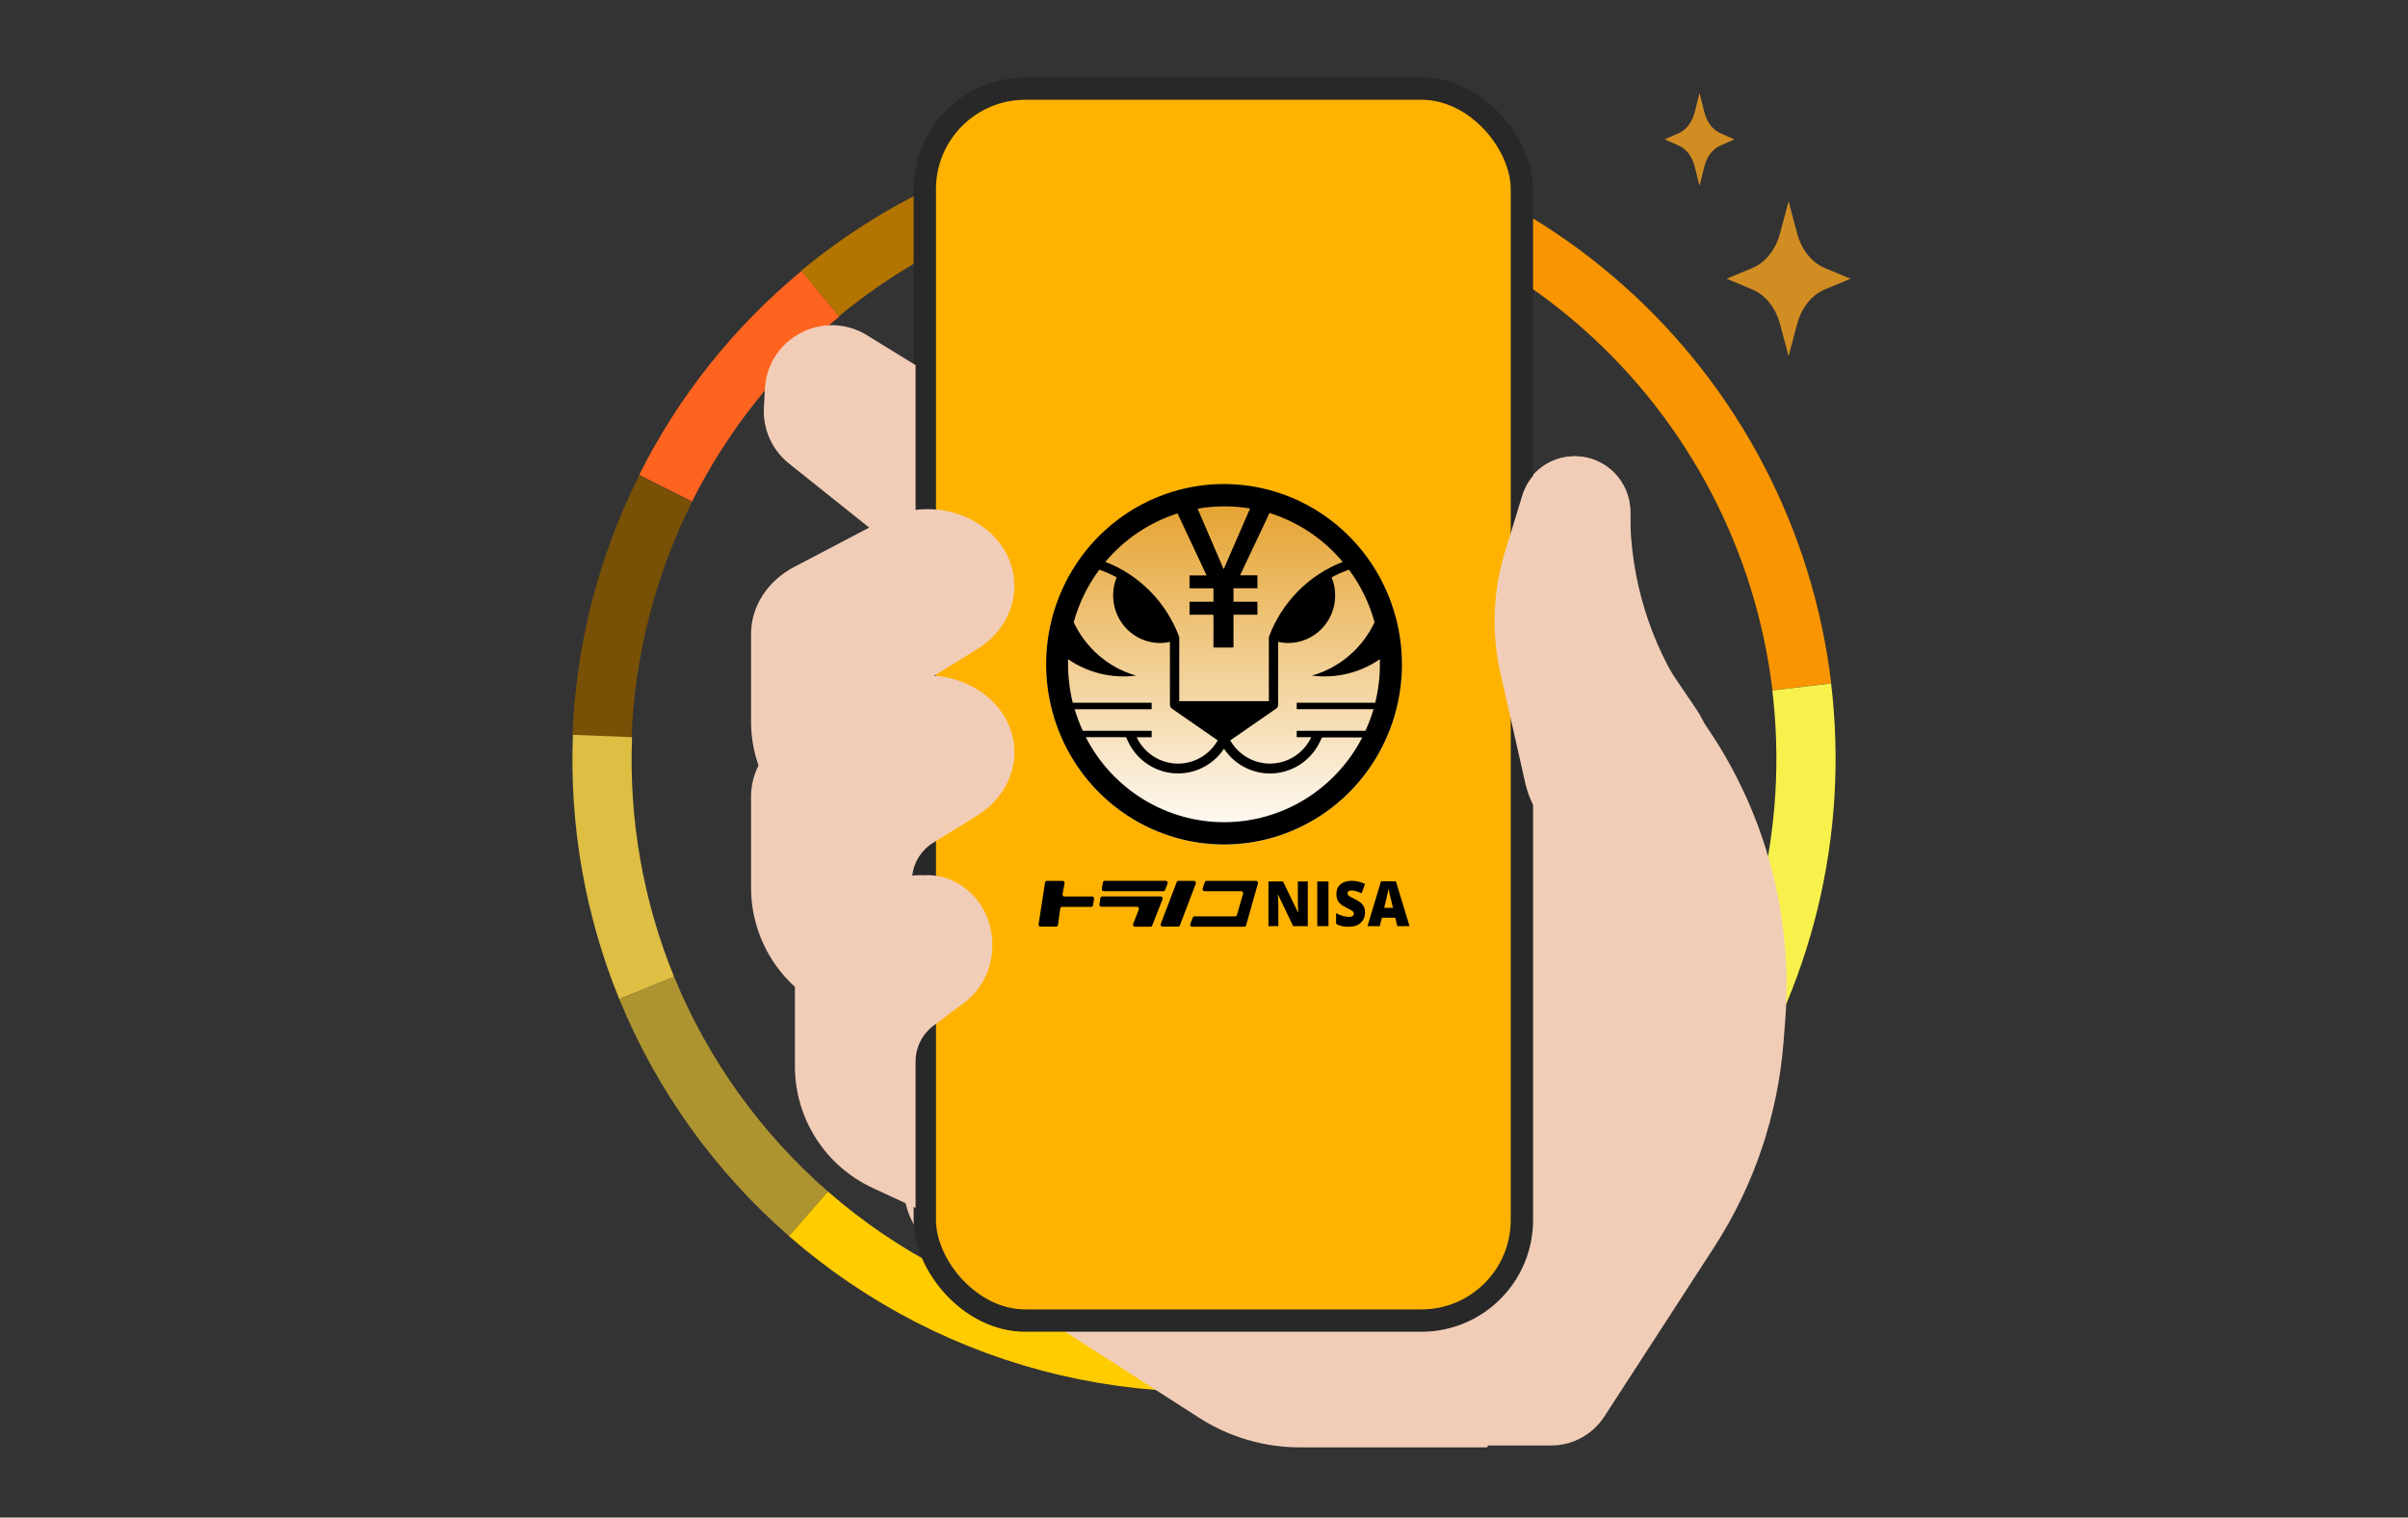 <svg width="311" height="196" viewBox="0 0 311 196" fill="none" xmlns="http://www.w3.org/2000/svg">
<rect x="0" y="0" width="311" height="196" fill="#333333" stroke="none"/>
<path d="M77.756 95.112C78.17 83.979 80.969 73.066 85.963 63.112" stroke="#785006" stroke-width="7.645" stroke-miterlimit="10"/>
<path d="M83.521 127.599C79.314 117.285 77.367 106.187 77.812 95.055" stroke="#DEBE43" stroke-width="7.645" stroke-miterlimit="10"/>
<path d="M122.356 27.479C132.721 22.602 144.031 20.073 155.482 20.072" stroke="#4A3715" stroke-width="7.645" stroke-miterlimit="10"/>
<path d="M105.9 37.917C110.929 33.755 116.457 30.239 122.356 27.45" stroke="#B37400" stroke-width="7.645" stroke-miterlimit="10"/>
<path d="M104.415 156.768C95.284 148.802 88.13 138.815 83.52 127.599" stroke="#AE9430" stroke-width="7.645" stroke-miterlimit="10"/>
<path d="M175.293 173.355C163.025 176.595 150.152 176.778 137.797 173.886C125.442 170.995 113.982 165.118 104.416 156.768" stroke="#FFCC00" stroke-width="7.645" stroke-miterlimit="10"/>
<path d="M155.484 20.072C174.508 20.07 192.873 27.052 207.104 39.7C221.335 52.348 230.446 69.783 232.712 88.706" stroke="#F89500" stroke-width="7.645" stroke-miterlimit="10"/>
<path d="M85.963 63.054C90.808 53.384 97.614 44.833 105.944 37.946" stroke="#FF6320" stroke-width="7.645" stroke-miterlimit="10"/>
<path d="M232.697 88.72C234.931 107.394 230.35 126.247 219.797 141.802C209.244 157.357 193.433 168.564 175.279 173.354" stroke="#F8F14C" stroke-width="7.645" stroke-miterlimit="10"/>
<path d="M210.54 66.189C210.54 62.181 207.317 58.931 203.341 58.931C200.008 58.931 197.204 61.215 196.385 64.317C196.367 64.371 196.349 64.426 196.332 64.482L193.179 74.816C192.291 77.725 192.176 80.818 192.845 83.785L197.405 104.018C197.793 105.738 196.386 107.333 194.646 107.145C193.139 106.982 191.824 108.173 191.824 109.702V129.005C191.824 140.005 182.981 148.923 172.073 148.923H121.09C118.688 148.923 116.741 150.886 116.741 153.308C116.741 156.611 118.413 159.686 121.176 161.461L154.849 183.1C158.742 185.602 163.262 186.931 167.878 186.931H192.002C192.068 186.931 192.122 186.876 192.122 186.81C192.122 186.743 192.175 186.689 192.242 186.689H200.337C203.11 186.689 205.696 185.278 207.213 182.938L221.382 161.085C226.547 153.119 229.635 143.966 230.359 134.476L230.57 131.711C231.583 118.431 228.081 105.199 220.64 94.195L217.839 90.051C213.083 83.018 210.54 74.702 210.54 66.189Z" fill="#F1CDB8"/>
<rect x="119.442" y="11.442" width="77.115" height="159.115" rx="12.981" fill="#FFB300" stroke="#282828" stroke-width="2.885"/>
<path d="M158.089 109.067C170.779 109.067 181.067 98.646 181.067 85.791C181.067 72.936 170.779 62.516 158.089 62.516C145.399 62.516 135.111 72.936 135.111 85.791C135.111 98.646 145.399 109.067 158.089 109.067Z" fill="url(#paint0_linear_473_4544)"/>
<path d="M158.089 62.516C153.544 62.516 149.101 63.881 145.323 66.439C141.544 68.996 138.599 72.632 136.86 76.885C135.121 81.139 134.666 85.819 135.553 90.334C136.44 94.85 138.629 98.997 141.843 102.252C145.057 105.507 149.152 107.723 153.61 108.621C158.067 109.518 162.687 109.056 166.886 107.294C171.085 105.531 174.673 102.547 177.197 98.719C179.721 94.89 181.068 90.389 181.067 85.786C181.059 79.615 178.636 73.7 174.328 69.338C170.021 64.975 164.18 62.522 158.089 62.516ZM178.217 85.138C178.217 85.35 178.217 85.568 178.217 85.786C178.219 87.465 178.015 89.138 177.611 90.766H167.475V91.592H177.396C177.116 92.548 176.766 93.481 176.349 94.384H167.475V95.21H169.36C168.894 96.195 168.172 97.033 167.271 97.633C166.37 98.233 165.325 98.572 164.247 98.615C163.17 98.657 162.101 98.401 161.157 97.874C160.213 97.347 159.428 96.569 158.888 95.623L164.819 91.52C164.898 91.463 164.964 91.388 165.009 91.3C165.054 91.213 165.078 91.116 165.078 91.017V82.899C165.505 82.996 165.941 83.045 166.378 83.044C167.986 83.044 169.528 82.397 170.665 81.246C171.802 80.094 172.441 78.532 172.441 76.903C172.442 76.102 172.284 75.308 171.978 74.569C172.697 74.176 173.448 73.844 174.221 73.576C175.735 75.608 176.857 77.911 177.528 80.365C176.744 82.031 175.617 83.508 174.222 84.697C172.828 85.885 171.198 86.757 169.443 87.254C172.524 87.656 175.645 86.903 178.217 85.138ZM139.851 94.389C139.432 93.487 139.08 92.553 138.798 91.598H148.741V90.766H138.55C138.146 89.138 137.943 87.465 137.944 85.786C137.944 85.568 137.944 85.35 137.944 85.138C140.516 86.903 143.637 87.656 146.719 87.254C144.971 86.752 143.348 85.878 141.961 84.69C140.573 83.501 139.452 82.027 138.672 80.365C139.347 77.913 140.468 75.61 141.979 73.576C142.752 73.844 143.503 74.176 144.222 74.569C143.845 75.5 143.699 76.51 143.797 77.511C143.895 78.512 144.234 79.473 144.785 80.31C145.336 81.147 146.081 81.834 146.956 82.311C147.83 82.787 148.807 83.04 149.8 83.044C150.237 83.045 150.673 82.996 151.1 82.899V91.017C151.1 91.116 151.124 91.213 151.169 91.3C151.214 91.388 151.279 91.463 151.359 91.52L157.273 95.623C156.734 96.569 155.95 97.347 155.006 97.875C154.062 98.403 152.993 98.659 151.916 98.617C150.839 98.575 149.793 98.236 148.892 97.637C147.99 97.037 147.268 96.2 146.801 95.216H148.741V94.389H139.851ZM161.451 65.67L158.039 73.514L154.677 65.698C155.811 65.498 156.96 65.397 158.111 65.397C159.23 65.392 160.347 65.484 161.451 65.67ZM152.081 66.306L155.835 74.313H153.63V75.987H156.722V77.718H153.63V79.393H156.722V83.631H159.307V79.393H162.399V77.718H159.307V75.976H162.399V74.301H160.161L163.959 66.256C167.643 67.4 170.926 69.592 173.417 72.571C171.258 73.402 169.297 74.685 167.661 76.336C166.024 77.987 164.75 79.968 163.92 82.151C163.892 82.222 163.877 82.298 163.876 82.374V90.559H152.302V82.374C152.304 82.298 152.289 82.221 152.258 82.151C151.428 79.968 150.153 77.986 148.517 76.334C146.881 74.683 144.92 73.398 142.761 72.565C145.227 69.629 148.462 67.46 152.092 66.306H152.081ZM158.089 106.192C154.406 106.188 150.795 105.163 147.647 103.227C144.498 101.291 141.934 98.518 140.231 95.21H145.434L145.644 95.673C146.176 96.841 147.005 97.845 148.046 98.582C149.086 99.319 150.302 99.762 151.568 99.867C152.833 99.971 154.103 99.733 155.248 99.177C156.393 98.62 157.372 97.766 158.083 96.701C158.793 97.766 159.77 98.62 160.912 99.178C162.055 99.736 163.324 99.976 164.588 99.874C165.853 99.773 167.068 99.333 168.11 98.6C169.151 97.866 169.982 96.866 170.518 95.701L170.733 95.238H175.946C174.241 98.541 171.675 101.308 168.527 103.239C165.379 105.17 161.769 106.191 158.089 106.192Z" fill="black"/>
<path d="M142.542 115.099H150.255C150.3 115.099 150.344 115.085 150.382 115.057C150.42 115.029 150.451 114.989 150.47 114.942L150.79 114.142C150.807 114.101 150.815 114.056 150.812 114.01C150.809 113.965 150.797 113.921 150.775 113.883C150.754 113.845 150.724 113.814 150.689 113.792C150.654 113.771 150.615 113.76 150.575 113.761H142.668C142.613 113.761 142.56 113.783 142.518 113.823C142.476 113.863 142.447 113.918 142.437 113.98L142.311 114.78C142.304 114.819 142.305 114.86 142.314 114.898C142.322 114.936 142.338 114.972 142.36 115.003C142.383 115.033 142.41 115.058 142.442 115.074C142.473 115.091 142.508 115.099 142.542 115.099Z" fill="black"/>
<path d="M162.239 113.766H155.827C155.78 113.766 155.733 113.782 155.694 113.812C155.655 113.843 155.625 113.886 155.607 113.936L155.332 114.736C155.318 114.777 155.313 114.821 155.317 114.864C155.322 114.908 155.335 114.949 155.357 114.985C155.379 115.021 155.408 115.05 155.442 115.07C155.476 115.089 155.514 115.099 155.552 115.099H160.316C160.353 115.098 160.389 115.107 160.422 115.126C160.455 115.145 160.484 115.172 160.506 115.206C160.528 115.24 160.542 115.28 160.548 115.321C160.554 115.363 160.551 115.405 160.54 115.445L159.759 118.159C159.745 118.214 159.715 118.262 159.675 118.296C159.635 118.331 159.586 118.349 159.536 118.35H154.273C154.228 118.35 154.185 118.364 154.147 118.392C154.109 118.419 154.079 118.458 154.06 118.504L153.734 119.306C153.717 119.347 153.709 119.392 153.711 119.438C153.714 119.483 153.726 119.527 153.747 119.565C153.769 119.604 153.799 119.635 153.834 119.656C153.869 119.678 153.908 119.689 153.948 119.688H160.718C160.768 119.687 160.817 119.669 160.857 119.635C160.898 119.6 160.927 119.552 160.941 119.497L162.462 114.121C162.474 114.08 162.478 114.037 162.473 113.995C162.467 113.952 162.453 113.912 162.431 113.877C162.409 113.843 162.38 113.814 162.347 113.795C162.313 113.776 162.276 113.766 162.239 113.766Z" fill="black"/>
<path d="M154.22 113.767H152.19C152.145 113.766 152.1 113.781 152.061 113.81C152.023 113.838 151.992 113.879 151.974 113.927L149.921 119.305C149.906 119.345 149.899 119.39 149.903 119.434C149.907 119.478 149.92 119.52 149.941 119.557C149.963 119.594 149.992 119.624 150.026 119.644C150.061 119.665 150.099 119.675 150.138 119.675H152.172C152.218 119.675 152.262 119.66 152.301 119.631C152.339 119.603 152.369 119.562 152.387 119.514L154.437 114.135C154.451 114.094 154.457 114.05 154.453 114.006C154.449 113.963 154.436 113.921 154.414 113.885C154.393 113.848 154.364 113.818 154.33 113.798C154.296 113.777 154.258 113.767 154.22 113.767Z" fill="black"/>
<path d="M142.351 115.776H149.921C149.962 115.774 150.002 115.785 150.038 115.807C150.074 115.828 150.104 115.86 150.126 115.9C150.148 115.939 150.16 115.984 150.162 116.03C150.164 116.077 150.155 116.123 150.136 116.164L148.812 119.532C148.794 119.579 148.764 119.62 148.725 119.648C148.687 119.676 148.643 119.691 148.597 119.69H146.571C146.531 119.691 146.492 119.681 146.456 119.66C146.421 119.638 146.391 119.607 146.369 119.569C146.348 119.53 146.335 119.486 146.333 119.441C146.33 119.395 146.338 119.35 146.356 119.309L147.071 117.489C147.088 117.448 147.096 117.402 147.093 117.357C147.091 117.312 147.078 117.268 147.057 117.23C147.035 117.192 147.005 117.16 146.97 117.139C146.935 117.118 146.896 117.107 146.856 117.108H142.226C142.191 117.108 142.157 117.1 142.126 117.084C142.095 117.068 142.067 117.044 142.045 117.014C142.023 116.984 142.007 116.949 141.998 116.911C141.989 116.873 141.988 116.834 141.994 116.795L142.119 115.995C142.129 115.933 142.158 115.878 142.2 115.838C142.243 115.798 142.296 115.776 142.351 115.776Z" fill="black"/>
<path d="M137.465 115.787H141.072C141.106 115.787 141.14 115.797 141.171 115.814C141.201 115.831 141.229 115.856 141.25 115.886C141.272 115.917 141.287 115.953 141.295 115.991C141.303 116.029 141.304 116.069 141.297 116.107L141.17 116.907C141.16 116.969 141.132 117.025 141.089 117.065C141.047 117.105 140.993 117.127 140.938 117.127H137.161C137.105 117.127 137.051 117.149 137.008 117.191C136.965 117.232 136.937 117.29 136.928 117.353L136.646 119.45C136.638 119.513 136.61 119.57 136.567 119.612C136.524 119.653 136.47 119.675 136.414 119.674H134.368C134.334 119.675 134.301 119.666 134.27 119.65C134.239 119.634 134.211 119.61 134.189 119.581C134.167 119.551 134.151 119.516 134.142 119.479C134.133 119.441 134.131 119.402 134.137 119.364L134.97 113.986C134.981 113.924 135.01 113.869 135.052 113.829C135.094 113.789 135.147 113.767 135.202 113.767H137.258C137.293 113.766 137.327 113.775 137.359 113.792C137.39 113.809 137.418 113.833 137.44 113.864C137.462 113.895 137.478 113.931 137.486 113.969C137.494 114.008 137.495 114.048 137.488 114.087L137.233 115.469C137.226 115.507 137.227 115.548 137.236 115.586C137.245 115.624 137.261 115.66 137.283 115.691C137.305 115.721 137.333 115.746 137.364 115.762C137.396 115.779 137.43 115.787 137.465 115.787Z" fill="black"/>
<path d="M168.903 119.611H167.013L165.065 115.548H165.032C165.044 115.671 165.055 115.82 165.065 115.994C165.075 116.167 165.083 116.345 165.091 116.526C165.098 116.705 165.102 116.867 165.102 117.011V119.611H163.825V113.844H165.707L167.648 117.852H167.67C167.662 117.725 167.655 117.579 167.648 117.414C167.641 117.245 167.633 117.076 167.626 116.905C167.621 116.734 167.619 116.583 167.619 116.451V113.844H168.903V119.611Z" fill="black"/>
<path d="M170.13 119.611V113.844H171.578V119.611H170.13Z" fill="black"/>
<path d="M176.297 117.86C176.297 118.173 176.224 118.47 176.078 118.751C175.932 119.03 175.705 119.256 175.396 119.43C175.09 119.603 174.693 119.69 174.207 119.69C173.964 119.69 173.75 119.678 173.565 119.654C173.382 119.631 173.212 119.593 173.054 119.54C172.896 119.485 172.732 119.414 172.562 119.327V117.938C172.851 118.096 173.143 118.217 173.437 118.301C173.731 118.383 173.998 118.424 174.236 118.424C174.379 118.424 174.496 118.405 174.586 118.368C174.679 118.332 174.747 118.282 174.79 118.219C174.834 118.153 174.856 118.078 174.856 117.994C174.856 117.894 174.823 117.81 174.758 117.741C174.694 117.67 174.592 117.597 174.451 117.52C174.31 117.444 174.124 117.349 173.893 117.236C173.696 117.136 173.517 117.034 173.357 116.929C173.199 116.823 173.063 116.704 172.948 116.57C172.836 116.433 172.75 116.274 172.689 116.092C172.628 115.911 172.598 115.696 172.598 115.449C172.598 115.078 172.682 114.768 172.85 114.518C173.02 114.266 173.256 114.076 173.557 113.95C173.861 113.824 174.212 113.761 174.608 113.761C174.956 113.761 175.268 113.803 175.546 113.887C175.825 113.971 176.076 114.067 176.297 114.175L175.856 115.378C175.627 115.265 175.402 115.176 175.181 115.11C174.96 115.042 174.754 115.007 174.564 115.007C174.44 115.007 174.338 115.025 174.258 115.059C174.18 115.09 174.122 115.134 174.083 115.189C174.046 115.244 174.028 115.307 174.028 115.378C174.028 115.468 174.06 115.548 174.123 115.619C174.189 115.69 174.297 115.767 174.448 115.852C174.601 115.933 174.809 116.04 175.071 116.171C175.332 116.297 175.553 116.434 175.735 116.581C175.918 116.726 176.056 116.901 176.151 117.106C176.248 117.309 176.297 117.56 176.297 117.86Z" fill="black"/>
<path d="M180.469 119.611L180.206 118.53H178.473L178.203 119.611H176.62L178.36 113.82H180.282L182.044 119.611H180.469ZM179.907 117.252L179.677 116.305C179.653 116.203 179.617 116.057 179.571 115.867C179.525 115.675 179.479 115.478 179.432 115.276C179.389 115.071 179.355 114.902 179.33 114.771C179.308 114.902 179.277 115.065 179.235 115.26C179.197 115.452 179.155 115.643 179.111 115.832C179.07 116.021 179.034 116.179 179.002 116.305L178.772 117.252H179.907Z" fill="black"/>
<path fill-rule="evenodd" clip-rule="evenodd" d="M111.967 43.294C106.38 39.857 99.149 43.644 98.792 50.194L98.659 52.637C98.507 55.431 99.715 58.126 101.902 59.871L112.261 68.139L102.568 73.225C99.15 75.018 97.04 78.267 97.001 81.787L97 81.888V93.162C97 95.141 97.337 97.064 97.965 98.864C97.353 100.079 97.016 101.412 97.001 102.788L97 102.886V103.375V113.508V114.649C97 119.623 99.128 124.24 102.667 127.458V127.691V136.634V137.717C102.667 144.452 106.574 150.576 112.682 153.413L118.25 156V137.091C118.25 135.275 119.105 133.565 120.557 132.476L124.578 129.46C126.826 127.773 128.167 125.01 128.167 122.06C128.167 116.595 123.844 112.752 119.287 113.043C118.801 113.011 118.309 113.028 117.815 113.1C118.014 111.357 119 109.785 120.511 108.85L126.215 105.32C129.213 103.465 131 100.425 131 97.181C131 91.665 126.149 87.652 120.656 87.273L126.215 83.833C129.213 81.978 131 78.939 131 75.694C131 69.382 124.648 65.038 118.25 65.857V47.159L111.967 43.294Z" fill="#F1CDB8"/>
<path d="M210.571 66.113V73.696C210.571 77.18 211.616 80.583 213.571 83.466L219.048 91.543C224.556 99.667 218.737 110.645 208.921 110.645C203.203 110.645 198.247 106.684 196.987 101.107L193.781 86.925C192.614 81.759 192.815 76.378 194.364 71.313L196.473 64.423C196.489 64.368 196.507 64.314 196.525 64.26C197.338 61.191 200.12 58.931 203.428 58.931C207.373 58.931 210.571 62.146 210.571 66.113Z" fill="#F1CDB8"/>
<path d="M219.5 12L220.122 14.488C220.439 15.754 221.184 16.748 222.134 17.171L224 18L222.134 18.829C221.184 19.252 220.439 20.246 220.122 21.512L219.5 24L218.878 21.512C218.561 20.246 217.816 19.252 216.866 18.829L215 18L216.866 17.171C217.816 16.748 218.561 15.754 218.878 14.488L219.5 12Z" fill="#D18C22"/>
<path d="M231 26L232.106 30.146C232.669 32.257 233.994 33.914 235.683 34.618L239 36L235.683 37.382C233.994 38.086 232.669 39.743 232.106 41.854L231 46L229.894 41.854C229.331 39.743 228.006 38.086 226.317 37.382L223 36L226.317 34.618C228.006 33.914 229.331 32.257 229.894 30.146L231 26Z" fill="#D18C22"/>
<defs>
<linearGradient id="paint0_linear_473_4544" x1="158.035" y1="109.185" x2="158.035" y2="62.776" gradientUnits="userSpaceOnUse">
<stop stop-color="white"/>
<stop offset="1" stop-color="#E49E26"/>
</linearGradient>
</defs>
</svg>
